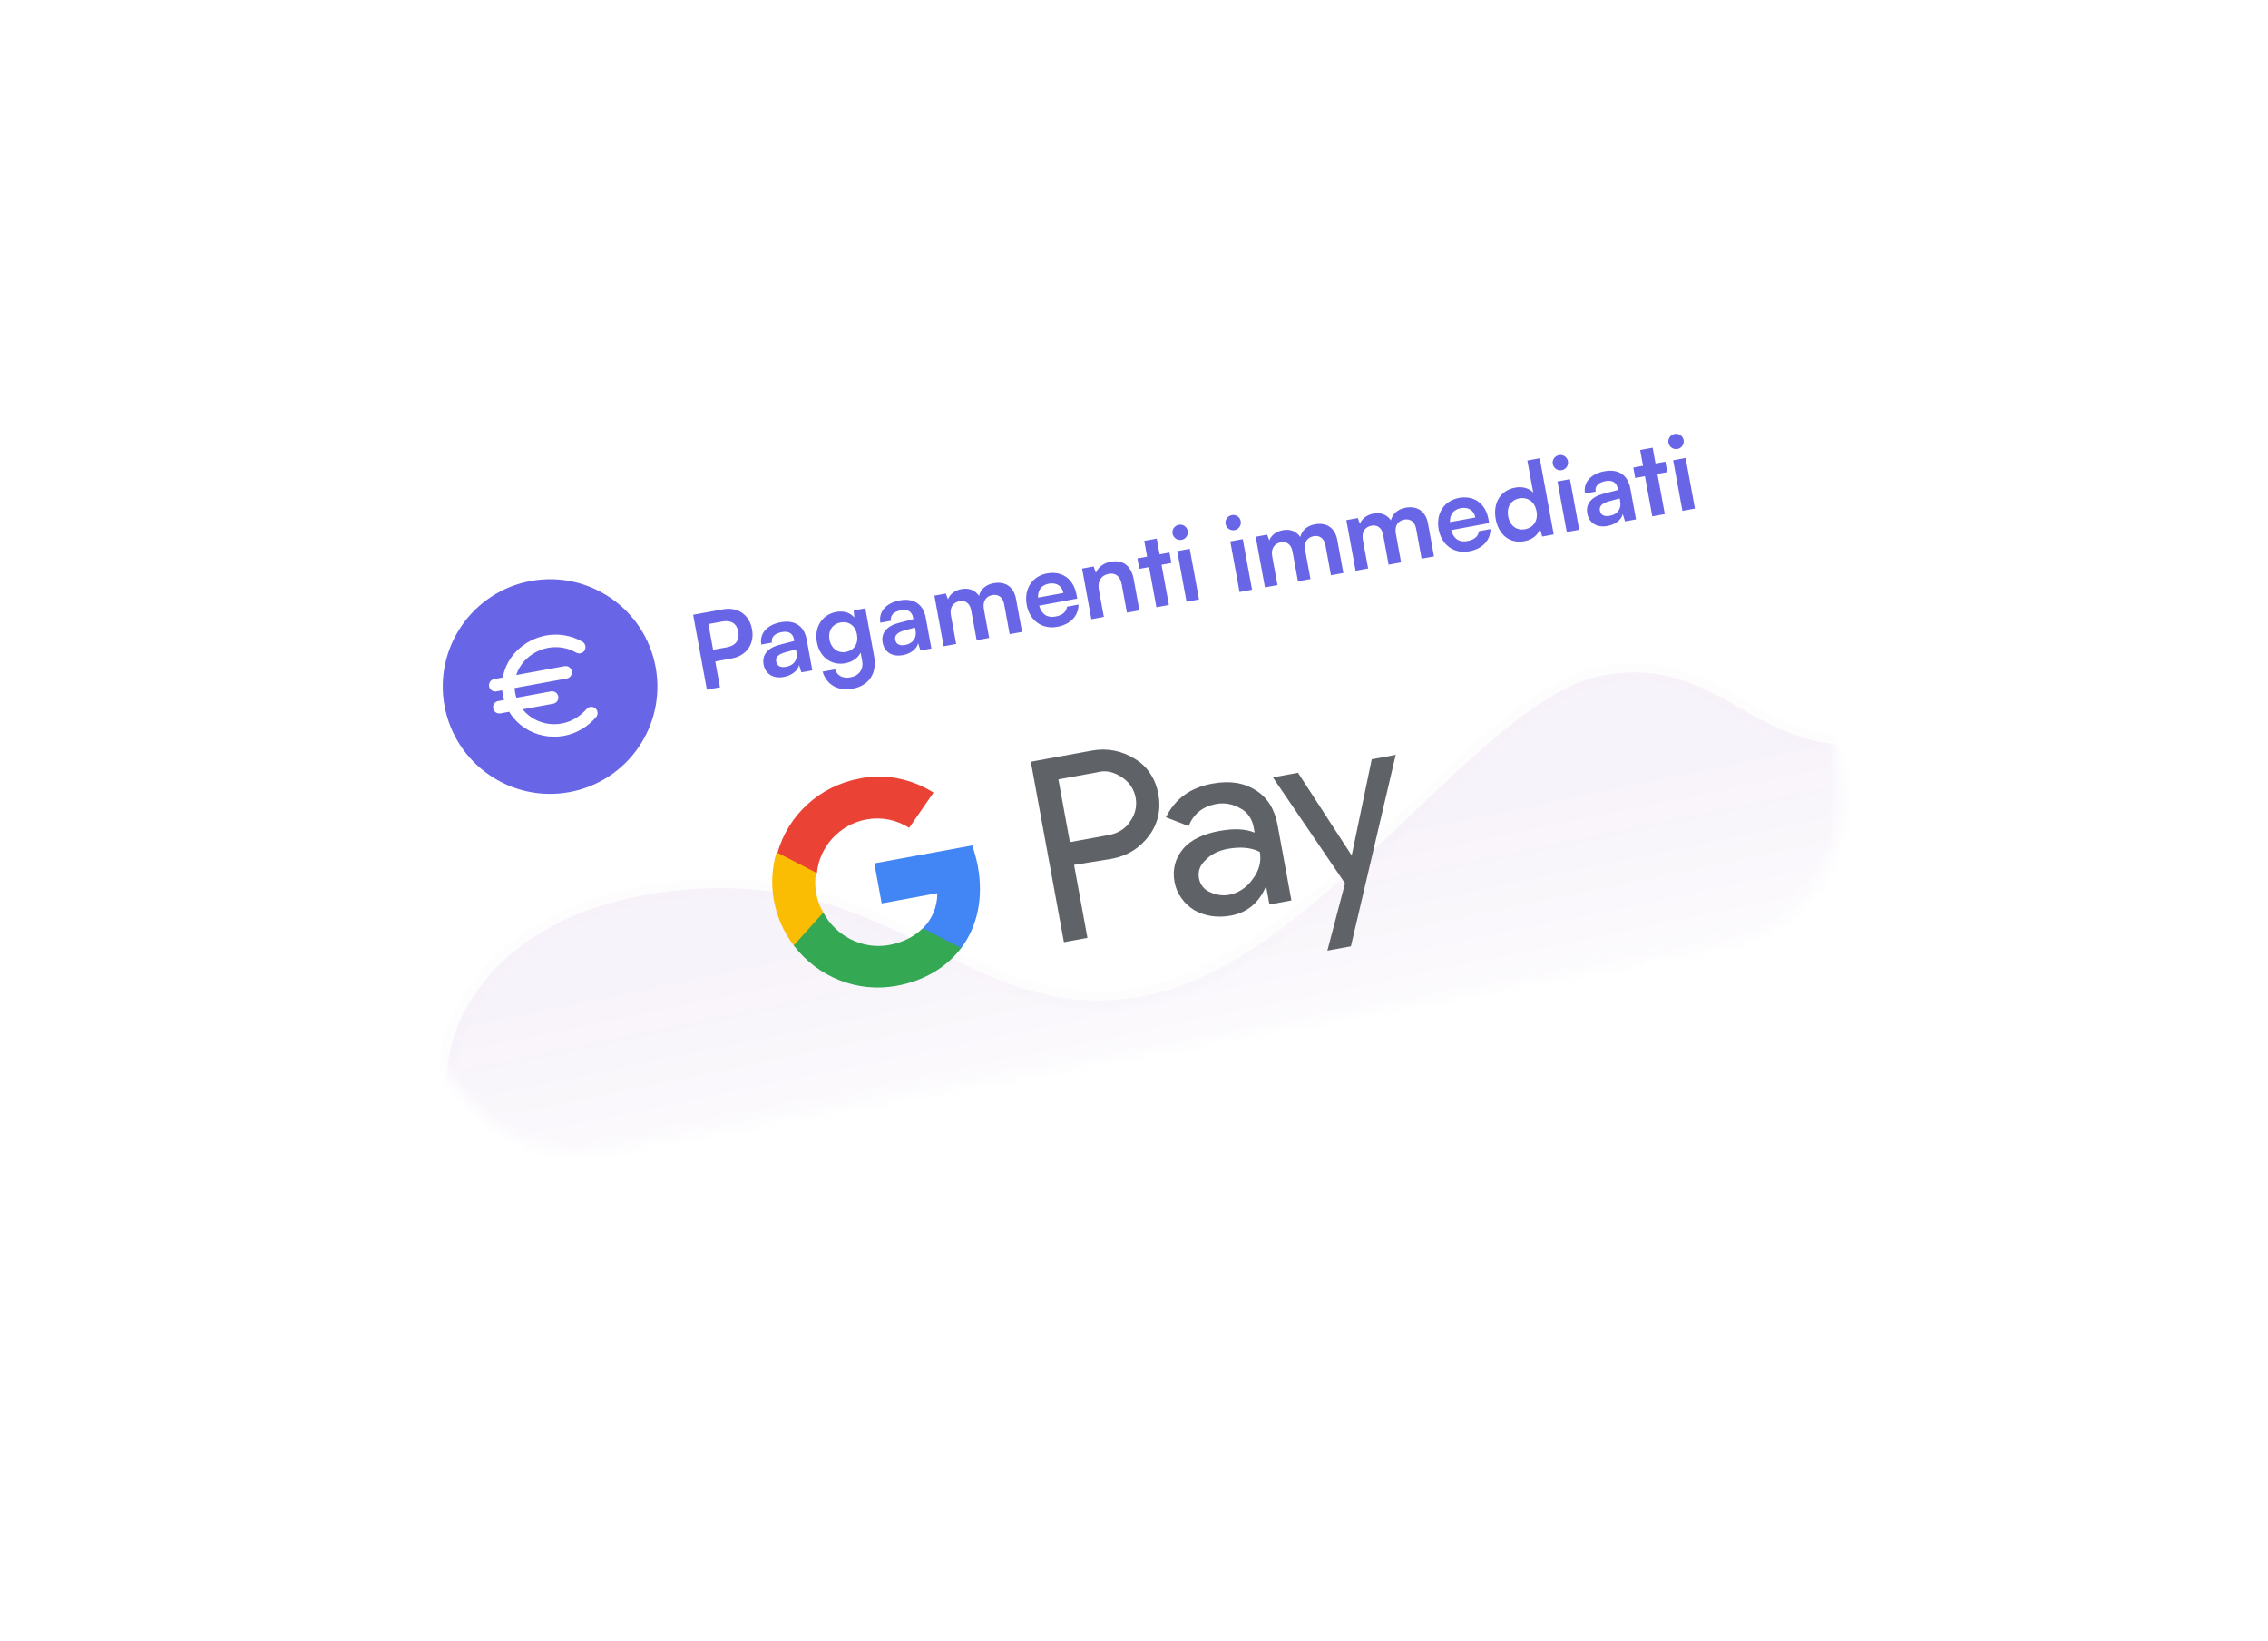 <svg width="199" height="144" viewBox="0 0 199 144" fill="none" xmlns="http://www.w3.org/2000/svg">
<g filter="url(#filter0_d_81_2037)">
<rect x="30" y="47.637" width="125.545" height="56.495" rx="12.555" transform="rotate(-10.388 30 47.637)" fill="white"/>
</g>
<circle cx="48.266" cy="60.243" r="9.416" transform="rotate(-10.388 48.266 60.243)" fill="#6866E6"/>
<path d="M43.458 60.127L49.632 58.996M43.812 62.057L48.442 61.208M50.822 56.783C49.976 56.294 48.958 56.125 47.97 56.309C47.437 56.413 46.929 56.614 46.474 56.902C46.02 57.189 45.628 57.556 45.321 57.983C45.014 58.41 44.798 58.887 44.685 59.388C44.572 59.889 44.565 60.404 44.664 60.904C45.053 63.026 47.172 64.432 49.385 64.027C50.413 63.838 51.269 63.282 51.883 62.572" stroke="white" stroke-width="1.099" stroke-linecap="round" stroke-linejoin="round"/>
<g opacity="0.1">
<mask id="mask0_81_2037" style="mask-type:alpha" maskUnits="userSpaceOnUse" x="32" y="27" width="130" height="75">
<rect x="30" y="47.637" width="125.545" height="56.495" rx="12.555" transform="rotate(-10.388 30 47.637)" fill="white"/>
</mask>
<g mask="url(#mask0_81_2037)">
<path d="M59.521 78.123C43.858 79.718 39.488 89.241 39.261 93.803L36.122 107.142L71.508 117.408L173.515 90.731C174.741 81.466 174.879 63.358 165.617 65.056C154.04 67.178 151.429 57.287 140.624 59.267C129.819 61.248 115.746 84.569 100.31 87.398C84.874 90.228 79.099 76.13 59.521 78.123Z" stroke="#6A1B9A" stroke-opacity="0.1" stroke-width="1.569" stroke-linecap="round"/>
<path d="M59.521 78.123C43.858 79.718 39.488 89.241 39.261 93.803L36.122 107.142L71.508 117.408L173.515 90.731C174.741 81.466 174.879 63.358 165.617 65.056C154.04 67.178 151.429 57.287 140.624 59.267C129.819 61.248 115.746 84.569 100.31 87.398C84.874 90.228 79.099 76.13 59.521 78.123Z" fill="url(#paint0_linear_81_2037)"/>
</g>
</g>
<path d="M94.242 75.893L95.415 82.294L93.351 82.673L90.448 66.842L95.817 65.858C97.125 65.618 98.452 65.873 99.58 66.591C100.695 67.24 101.404 68.391 101.644 69.698C101.884 71.006 101.616 72.265 100.817 73.336C100.017 74.408 98.935 75.104 97.559 75.356L94.242 75.893ZM92.867 68.391L93.876 73.897L97.318 73.266C98.075 73.127 98.781 72.713 99.162 72.074C100.074 70.84 99.759 69.119 98.537 68.276L98.456 68.22C97.804 67.77 97.053 67.552 96.308 67.76L92.867 68.391Z" fill="#5F6368"/>
<path d="M106.38 68.759C107.895 68.481 109.141 68.68 110.187 69.342C111.233 70.004 111.848 71.029 112.1 72.406L113.312 79.014L111.384 79.367L111.107 77.853L111.038 77.865C110.439 79.256 109.382 80.09 108.006 80.342C106.836 80.557 105.74 80.402 104.788 79.865C103.905 79.315 103.246 78.44 103.057 77.408C102.855 76.306 103.104 75.336 103.804 74.496C104.504 73.656 105.623 73.167 107 72.914C108.239 72.687 109.24 72.717 110.086 73.06L109.997 72.578C109.871 71.89 109.47 71.252 108.843 70.94C108.204 70.559 107.466 70.41 106.709 70.549C105.538 70.763 104.732 71.409 104.289 72.486L102.298 71.713C103.134 70.066 104.453 69.112 106.38 68.759ZM105.203 77.085C105.304 77.636 105.668 78.067 106.131 78.267C106.676 78.523 107.265 78.628 107.815 78.527C108.641 78.376 109.404 77.88 109.91 77.147C110.485 76.402 110.69 75.582 110.539 74.755C109.831 74.387 108.886 74.276 107.716 74.49C106.89 74.642 106.239 74.975 105.764 75.489C105.277 75.934 105.09 76.466 105.203 77.085Z" fill="#5F6368"/>
<path d="M122.481 66.163L118.531 83.037L116.466 83.416L118.016 77.511L111.687 68.213L113.89 67.809L118.551 74.994L118.62 74.982L120.36 66.623L122.494 66.232L122.481 66.163Z" fill="#5F6368"/>
<path d="M85.799 76.018C85.685 75.399 85.503 74.792 85.32 74.185L76.717 75.762L77.36 79.272L82.247 78.377C82.243 79.516 81.812 80.662 80.962 81.458L81.379 83.729L84.338 83.187C85.769 81.288 86.303 78.771 85.799 76.018Z" fill="#4285F4"/>
<path d="M78.685 86.5C81.163 86.046 83.076 84.841 84.338 83.187L80.962 81.458C80.237 82.16 79.268 82.693 78.029 82.921C75.689 83.35 73.333 82.145 72.241 80.069L69.213 80.624L69.642 82.964C71.793 85.771 75.243 87.131 78.685 86.5Z" fill="#34A853"/>
<path d="M72.241 80.069C71.626 79.043 71.399 77.804 71.598 76.558L71.169 74.218L68.14 74.773C67.299 77.559 67.855 80.588 69.642 82.964L72.241 80.069Z" fill="#FBBC04"/>
<path d="M76.01 71.907C77.318 71.668 78.645 71.922 79.773 72.641L81.909 69.546C79.979 68.334 77.613 67.843 75.423 68.316C71.981 68.947 69.168 71.454 68.222 74.829L71.679 76.614C71.895 74.298 73.67 72.337 76.01 71.907Z" fill="#EA4335"/>
<path d="M64.206 57.776L62.759 58.042L63.174 60.307L62.023 60.518L60.819 53.946L63.417 53.47C64.738 53.228 65.751 53.934 65.986 55.22C66.219 56.488 65.519 57.536 64.206 57.776ZM63.38 54.536L62.157 54.76L62.571 57.017L63.776 56.796C64.567 56.651 64.912 56.151 64.78 55.432C64.648 54.713 64.144 54.396 63.38 54.536ZM68.771 59.402C67.827 59.575 67.151 59.132 66.997 58.296C66.847 57.478 67.347 56.857 68.384 56.583L69.696 56.24L69.678 56.142C69.568 55.539 69.164 55.362 68.606 55.465C67.959 55.583 67.649 55.919 67.734 56.386L66.799 56.558C66.623 55.596 67.299 54.821 68.504 54.6C69.699 54.381 70.555 54.894 70.781 56.125L71.275 58.822L70.313 58.998L70.112 58.357C70.007 58.85 69.463 59.275 68.771 59.402ZM68.978 58.509C69.653 58.386 70.01 57.902 69.885 57.219L69.842 56.985L68.929 57.227C68.258 57.415 68.038 57.687 68.104 58.047C68.178 58.451 68.484 58.6 68.978 58.509ZM71.676 56.351C71.439 55.057 72.106 53.931 73.373 53.699C74.039 53.577 74.611 53.76 74.959 54.188L74.91 53.566L75.926 53.379L76.699 57.596C76.971 59.079 76.251 60.168 74.812 60.432C73.535 60.666 72.53 60.098 72.177 58.936L73.274 58.734C73.452 59.297 73.955 59.558 74.629 59.434C75.384 59.295 75.782 58.73 75.647 57.993L75.512 57.256C75.309 57.72 74.809 58.082 74.17 58.199C72.912 58.429 71.912 57.637 71.676 56.351ZM72.777 56.122C72.914 56.868 73.492 57.338 74.211 57.206C74.967 57.068 75.337 56.452 75.195 55.678C75.057 54.923 74.503 54.486 73.739 54.626C73.01 54.759 72.643 55.394 72.777 56.122ZM79.218 57.487C78.274 57.66 77.598 57.217 77.445 56.381C77.295 55.563 77.794 54.942 78.831 54.668L80.144 54.325L80.126 54.226C80.015 53.624 79.611 53.447 79.054 53.549C78.406 53.668 78.096 54.004 78.182 54.471L77.247 54.642C77.071 53.681 77.746 52.906 78.951 52.685C80.147 52.466 81.003 52.978 81.228 54.21L81.723 56.907L80.761 57.083L80.56 56.442C80.455 56.935 79.91 57.36 79.218 57.487ZM79.426 56.594C80.1 56.47 80.458 55.987 80.332 55.303L80.29 55.07L79.377 55.311C78.705 55.5 78.486 55.772 78.552 56.132C78.626 56.536 78.932 56.685 79.426 56.594ZM83.897 56.508L82.8 56.709L81.986 52.268L82.993 52.084L83.179 52.589C83.336 52.179 83.733 51.809 84.371 51.692C85.045 51.568 85.574 51.815 85.901 52.285C86.032 51.731 86.493 51.303 87.167 51.179C88.246 50.981 88.958 51.52 89.146 52.545L89.678 55.449L88.59 55.648L88.111 53.032C87.993 52.394 87.591 52.124 87.07 52.219C86.539 52.316 86.197 52.732 86.331 53.461L86.792 55.978L85.695 56.179L85.214 53.554C85.1 52.933 84.707 52.662 84.185 52.757C83.664 52.853 83.304 53.272 83.436 53.991L83.897 56.508ZM92.763 55.004C91.441 55.246 90.339 54.454 90.087 53.079C89.831 51.685 90.563 50.557 91.867 50.318C93.197 50.074 94.205 50.809 94.459 52.194L94.52 52.526L91.177 53.148C91.402 53.916 91.888 54.235 92.616 54.102C93.218 53.991 93.571 53.685 93.62 53.239L94.635 53.053C94.625 54.059 93.923 54.791 92.763 55.004ZM92.04 51.215C91.393 51.334 91.062 51.757 91.076 52.442L93.305 52.033C93.193 51.422 92.697 51.095 92.04 51.215ZM96.856 54.133L95.759 54.334L94.945 49.893L95.961 49.707L96.156 50.266C96.352 49.765 96.844 49.405 97.446 49.295C98.561 49.091 99.263 49.677 99.474 50.828L99.975 53.561L98.879 53.762L98.425 51.29C98.288 50.544 97.854 50.252 97.288 50.355C96.613 50.479 96.285 51.022 96.417 51.742L96.856 54.133ZM102.563 53.087L101.466 53.288L100.82 49.764L99.966 49.92L99.798 49.003L100.652 48.847L100.399 47.462L101.495 47.261L101.749 48.646L102.612 48.487L102.78 49.404L101.917 49.562L102.563 53.087ZM103.679 47.372C103.302 47.441 102.951 47.199 102.883 46.83C102.815 46.462 103.059 46.12 103.437 46.05C103.797 45.984 104.146 46.218 104.214 46.586C104.281 46.955 104.039 47.306 103.679 47.372ZM104.108 52.803L103.294 48.362L104.391 48.161L105.205 52.602L104.108 52.803ZM108.332 46.519C107.955 46.588 107.604 46.346 107.536 45.977C107.469 45.608 107.713 45.267 108.09 45.197C108.45 45.131 108.799 45.365 108.867 45.733C108.934 46.102 108.692 46.453 108.332 46.519ZM108.761 51.95L107.947 47.509L109.044 47.308L109.858 51.749L108.761 51.95ZM112.088 51.341L110.991 51.542L110.177 47.101L111.184 46.916L111.37 47.421C111.527 47.011 111.923 46.641 112.562 46.524C113.236 46.401 113.764 46.647 114.092 47.117C114.223 46.563 114.683 46.135 115.358 46.011C116.437 45.814 117.149 46.352 117.336 47.377L117.869 50.281L116.781 50.48L116.301 47.864C116.184 47.226 115.782 46.956 115.26 47.051C114.73 47.149 114.388 47.565 114.521 48.293L114.983 50.81L113.886 51.011L113.405 48.386C113.291 47.766 112.898 47.494 112.376 47.59C111.855 47.685 111.495 48.104 111.627 48.823L112.088 51.341ZM120.042 49.883L118.945 50.084L118.131 45.642L119.138 45.458L119.324 45.963C119.481 45.553 119.878 45.183 120.516 45.066C121.19 44.942 121.719 45.189 122.046 45.659C122.177 45.105 122.638 44.677 123.312 44.553C124.391 44.356 125.103 44.894 125.291 45.919L125.823 48.823L124.735 49.022L124.256 46.406C124.139 45.768 123.736 45.498 123.214 45.593C122.684 45.691 122.342 46.106 122.476 46.835L122.937 49.352L121.84 49.553L121.359 46.928C121.245 46.307 120.852 46.036 120.33 46.131C119.809 46.227 119.449 46.646 119.581 47.365L120.042 49.883ZM128.908 48.378C127.586 48.62 126.484 47.828 126.232 46.453C125.976 45.059 126.708 43.931 128.012 43.692C129.342 43.448 130.35 44.183 130.604 45.568L130.665 45.9L127.323 46.522C127.547 47.29 128.033 47.609 128.761 47.476C129.363 47.365 129.716 47.059 129.765 46.614L130.78 46.427C130.77 47.433 130.068 48.166 128.908 48.378ZM128.185 44.589C127.538 44.708 127.207 45.131 127.221 45.816L129.45 45.407C129.338 44.796 128.842 44.469 128.185 44.589ZM133.75 47.49C132.465 47.726 131.492 46.929 131.239 45.553C130.986 44.169 131.613 43.032 132.953 42.786C133.573 42.672 134.17 42.833 134.529 43.222L134.013 40.408L135.101 40.209L136.327 46.897L135.32 47.082L135.121 46.403C134.946 46.965 134.425 47.367 133.75 47.49ZM133.809 46.439C134.573 46.299 134.967 45.66 134.82 44.86C134.673 44.06 134.077 43.593 133.312 43.733C132.548 43.873 132.185 44.525 132.33 45.316C132.475 46.108 133.044 46.579 133.809 46.439ZM137.041 41.256C136.664 41.325 136.313 41.083 136.245 40.714C136.177 40.346 136.421 40.004 136.799 39.934C137.159 39.869 137.508 40.102 137.576 40.471C137.643 40.839 137.401 41.19 137.041 41.256ZM137.47 46.688L136.656 42.247L137.753 42.046L138.567 46.487L137.47 46.688ZM141.043 46.154C140.099 46.327 139.423 45.884 139.27 45.048C139.12 44.23 139.619 43.608 140.656 43.335L141.969 42.992L141.951 42.893C141.84 42.291 141.436 42.114 140.879 42.216C140.231 42.335 139.921 42.67 140.007 43.138L139.072 43.309C138.896 42.347 139.571 41.573 140.776 41.352C141.972 41.133 142.828 41.645 143.053 42.877L143.548 45.574L142.586 45.75L142.385 45.108C142.28 45.602 141.735 46.027 141.043 46.154ZM141.251 45.261C141.925 45.137 142.283 44.653 142.157 43.97L142.115 43.736L141.202 43.978C140.53 44.166 140.311 44.439 140.376 44.798C140.451 45.203 140.757 45.351 141.251 45.261ZM146.074 45.111L144.977 45.312L144.331 41.787L143.477 41.944L143.309 41.027L144.163 40.87L143.91 39.486L145.006 39.285L145.26 40.669L146.123 40.511L146.291 41.428L145.428 41.586L146.074 45.111ZM147.19 39.396C146.813 39.465 146.462 39.222 146.394 38.854C146.326 38.485 146.57 38.143 146.948 38.074C147.308 38.008 147.657 38.241 147.725 38.61C147.792 38.979 147.55 39.33 147.19 39.396ZM147.619 44.827L146.805 40.386L147.902 40.185L148.716 44.626L147.619 44.827Z" fill="#6866E6"/>
<defs>
<filter id="filter0_d_81_2037" x="0.983" y="0.691" width="197.985" height="142.517" filterUnits="userSpaceOnUse" color-interpolation-filters="sRGB">
<feFlood flood-opacity="0" result="BackgroundImageFix"/>
<feColorMatrix in="SourceAlpha" type="matrix" values="0 0 0 0 0 0 0 0 0 0 0 0 0 0 0 0 0 0 127 0" result="hardAlpha"/>
<feMorphology radius="10.985" operator="dilate" in="SourceAlpha" result="effect1_dropShadow_81_2037"/>
<feOffset dx="3.139" dy="7.847"/>
<feGaussianBlur stdDeviation="11.613"/>
<feComposite in2="hardAlpha" operator="out"/>
<feColorMatrix type="matrix" values="0 0 0 0 0 0 0 0 0 0 0 0 0 0 0 0 0 0 0.03 0"/>
<feBlend mode="normal" in2="BackgroundImageFix" result="effect1_dropShadow_81_2037"/>
<feBlend mode="normal" in="SourceGraphic" in2="effect1_dropShadow_81_2037" result="shape"/>
</filter>
<linearGradient id="paint0_linear_81_2037" x1="96.284" y1="69.789" x2="103.281" y2="103.606" gradientUnits="userSpaceOnUse">
<stop offset="0.25" stop-color="#6A1B9A" stop-opacity="0.5"/>
<stop offset="1" stop-color="#6A1B9A" stop-opacity="0"/>
</linearGradient>
</defs>
</svg>
